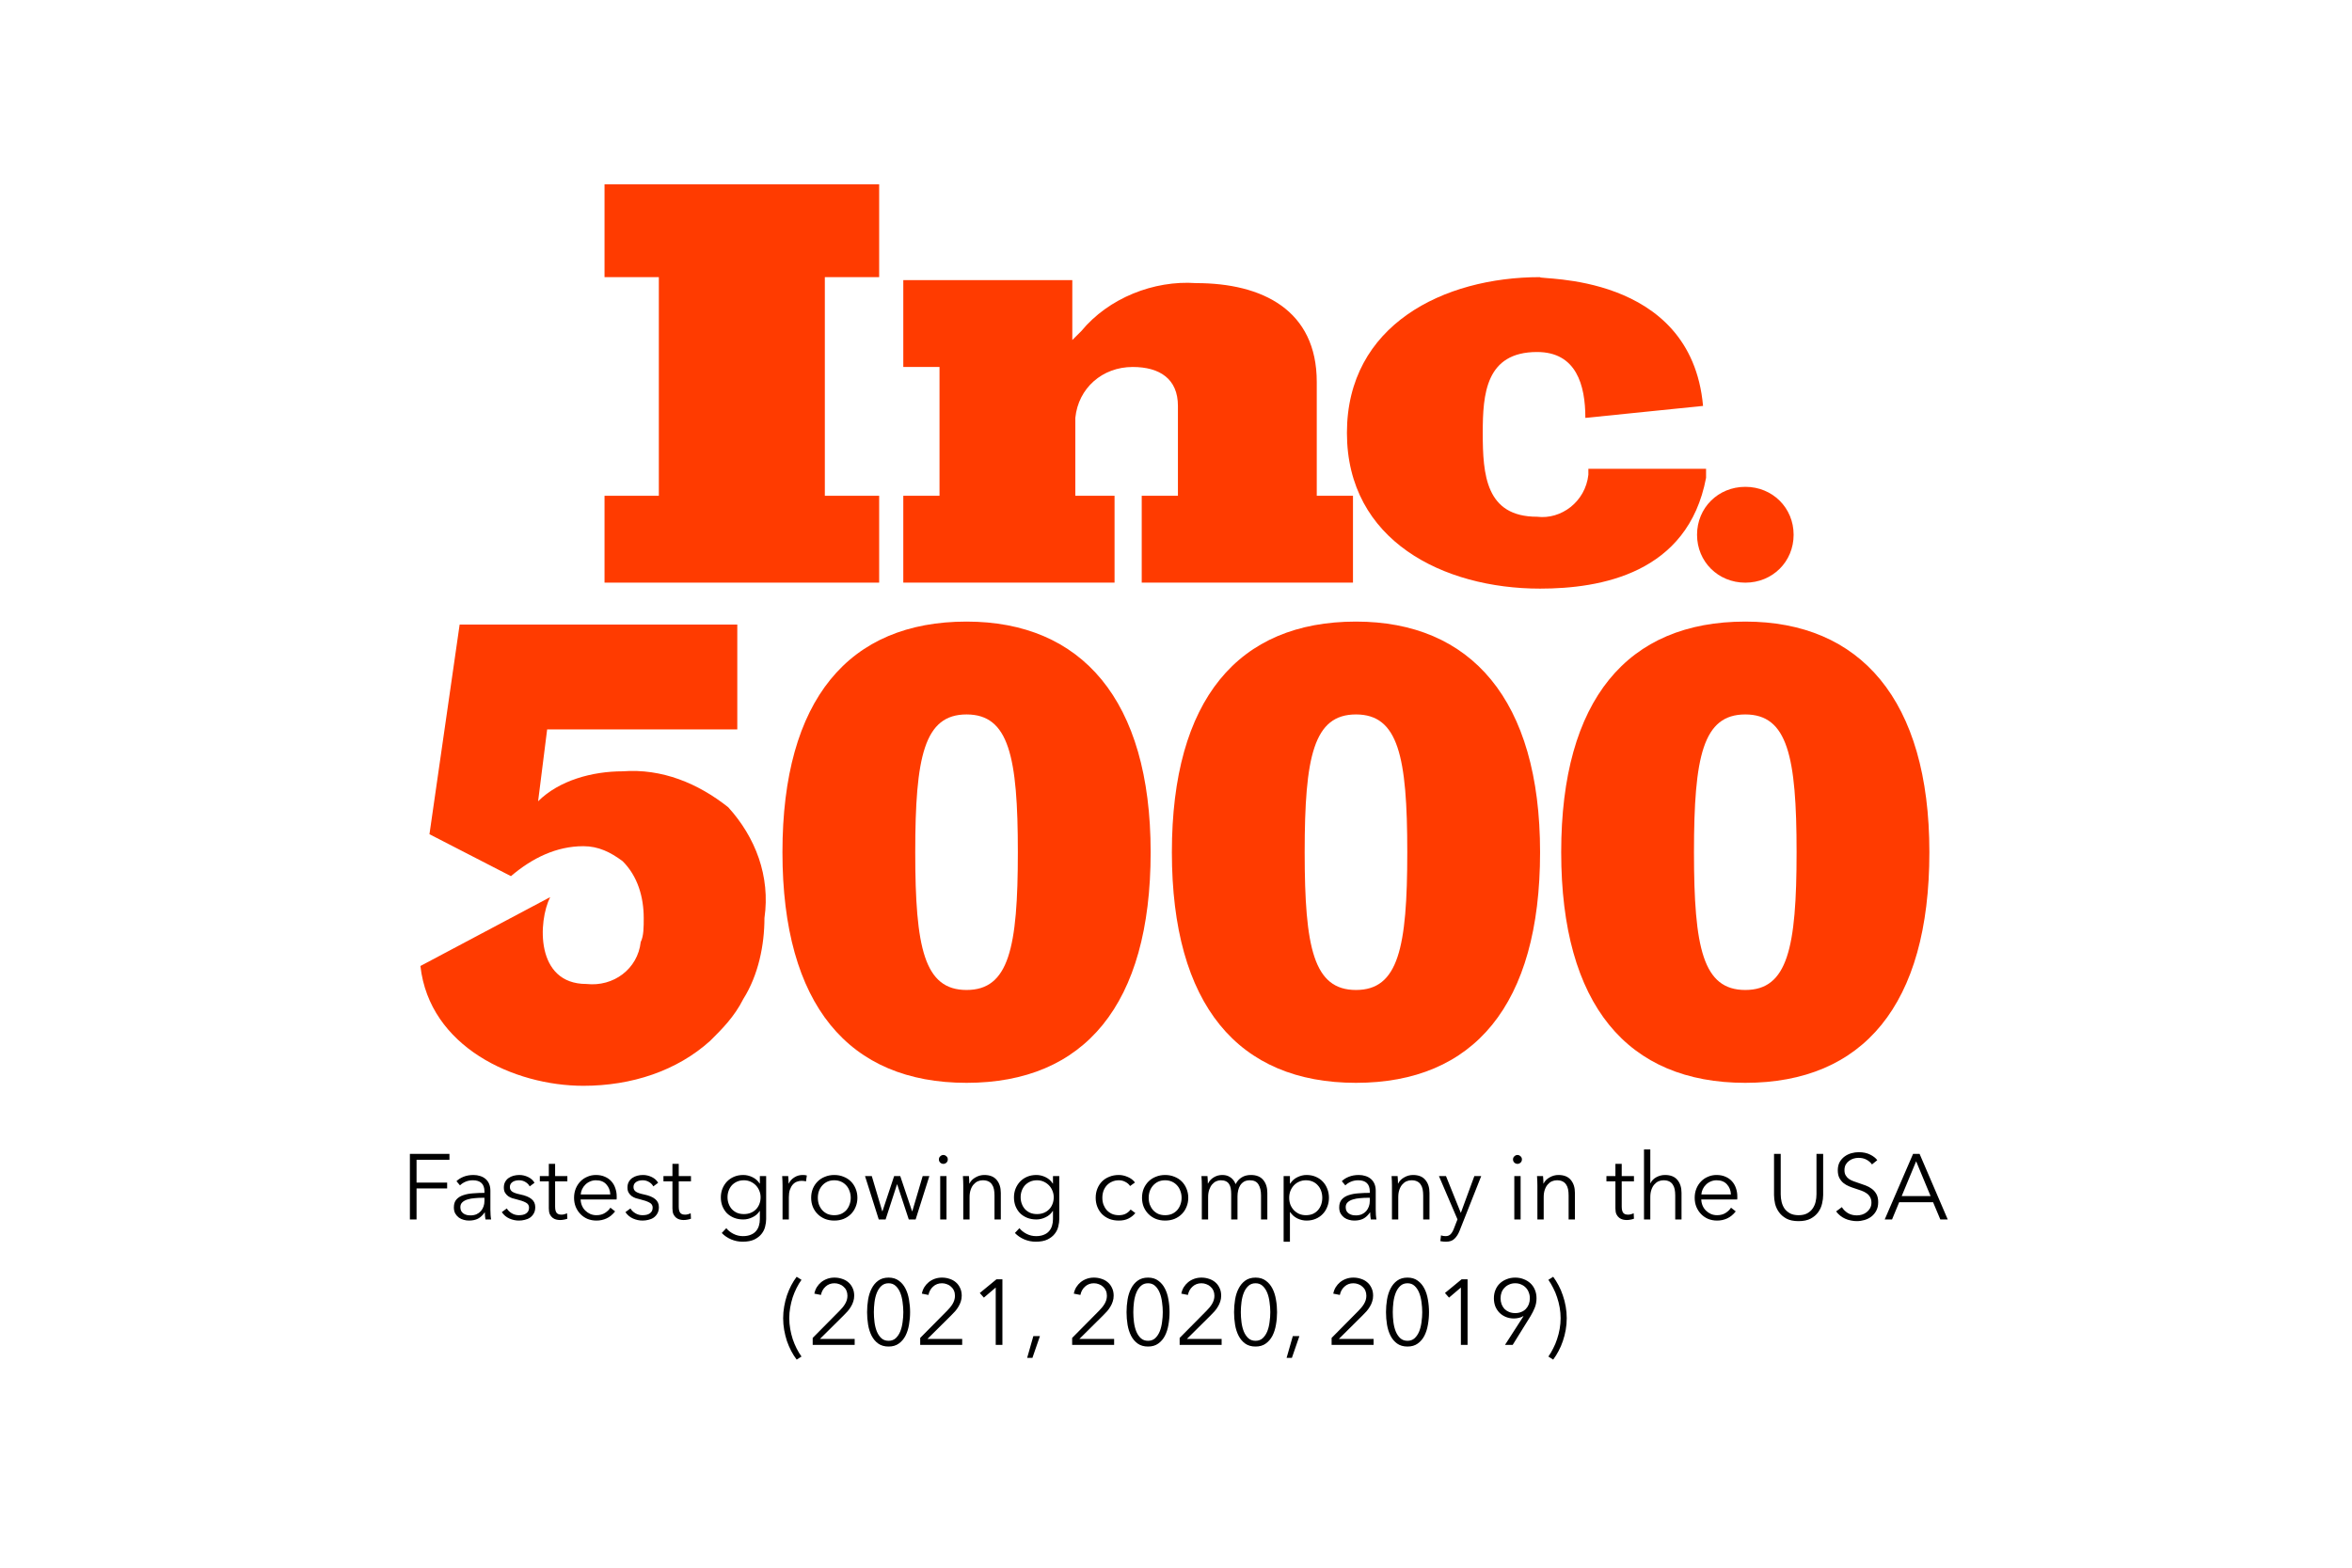 <svg width="150" height="100" viewBox="0 0 150 100" fill="none" xmlns="http://www.w3.org/2000/svg">
<path d="M38.554 37.165V31.625H42.018V17.678H38.554V11.756H56.069V17.678H52.604V31.625H56.069V37.165H38.554Z" fill="#FF3B00"/>
<path d="M72.814 37.164V31.624H75.123V25.892C75.123 24.173 73.968 23.409 72.236 23.409C70.311 23.409 68.772 24.746 68.579 26.656V26.847V31.624H71.081V37.164H57.608V31.624H59.918V23.409H57.608V17.868H68.387V21.689C68.579 21.498 68.772 21.307 68.964 21.116C70.696 19.015 73.584 17.868 76.278 18.059C80.512 18.059 83.977 19.779 83.977 24.364V31.624H86.287V37.164H72.814Z" fill="#FF3B00"/>
<path d="M108.613 25.893L101.107 26.657C101.107 24.555 100.529 22.454 98.027 22.454C94.755 22.454 94.563 25.129 94.563 27.612C94.563 30.287 94.755 32.962 98.027 32.962C99.567 33.153 101.107 32.006 101.299 30.287C101.299 30.096 101.299 30.096 101.299 29.905H108.805V30.478C107.651 36.592 102.069 37.547 98.219 37.547C92.061 37.547 85.901 34.49 85.901 27.612C85.901 20.735 92.061 17.678 98.219 17.678C98.027 17.869 107.843 17.296 108.613 25.893Z" fill="#FF3B00"/>
<path d="M114.389 34.111C114.389 35.83 113.041 37.167 111.309 37.167C109.577 37.167 108.23 35.83 108.23 34.111C108.23 32.391 109.577 31.054 111.309 31.054C113.041 31.054 114.389 32.391 114.389 34.111Z" fill="#FF3B00"/>
<path d="M61.642 39.65C54.136 39.65 49.901 44.618 49.901 54.361C49.901 64.105 54.136 69.072 61.642 69.072C69.148 69.072 73.383 64.105 73.383 54.361C73.383 44.618 68.956 39.65 61.642 39.65ZM61.642 63.149C58.947 63.149 58.37 60.475 58.37 54.361C58.37 48.248 58.947 45.573 61.642 45.573C64.337 45.573 64.914 48.248 64.914 54.361C64.914 60.475 64.337 63.149 61.642 63.149Z" fill="#FF3B00"/>
<path d="M86.478 39.65C78.972 39.65 74.737 44.618 74.737 54.361C74.737 64.105 78.972 69.072 86.478 69.072C93.984 69.072 98.219 64.105 98.219 54.361C98.219 44.618 93.792 39.65 86.478 39.65ZM86.478 63.149C83.784 63.149 83.206 60.475 83.206 54.361C83.206 48.248 83.784 45.573 86.478 45.573C89.173 45.573 89.75 48.248 89.75 54.361C89.75 60.475 89.173 63.149 86.478 63.149Z" fill="#FF3B00"/>
<path d="M111.306 39.65C103.8 39.65 99.566 44.618 99.566 54.361C99.566 64.105 103.8 69.072 111.306 69.072C118.813 69.072 123.047 64.105 123.047 54.361C123.047 44.618 118.62 39.65 111.306 39.65ZM111.306 63.149C108.612 63.149 108.034 60.475 108.034 54.361C108.034 48.248 108.612 45.573 111.306 45.573C114.001 45.573 114.578 48.248 114.578 54.361C114.578 60.475 114.001 63.149 111.306 63.149Z" fill="#FF3B00"/>
<path d="M46.444 51.494C44.519 49.965 42.209 49.01 39.707 49.201C37.782 49.201 35.665 49.774 34.318 51.112L34.895 46.526H47.021V39.84H29.314L27.389 53.213L32.586 55.888C33.933 54.742 35.473 53.977 37.205 53.977C38.167 53.977 38.937 54.359 39.707 54.933C40.669 55.888 41.054 57.225 41.054 58.562C41.054 59.136 41.054 59.709 40.862 60.091C40.669 61.81 39.13 62.957 37.397 62.766C34.125 62.766 34.318 58.754 35.088 57.225L26.812 61.619C27.389 66.778 32.778 69.261 37.205 69.261C40.285 69.261 43.172 68.306 45.289 66.395C46.059 65.631 46.828 64.867 47.406 63.721C48.368 62.193 48.753 60.282 48.753 58.562C49.138 55.888 48.176 53.404 46.444 51.494Z" fill="#FF3B00"/>
<path d="M26.566 77.787H26.141V73.603H28.664V73.981H26.566V75.435H28.517V75.807H26.566V77.787ZM30.896 76.002C30.896 75.762 30.833 75.583 30.707 75.465C30.581 75.346 30.398 75.287 30.158 75.287C29.992 75.287 29.838 75.317 29.697 75.376C29.555 75.435 29.435 75.514 29.336 75.612L29.112 75.346C29.226 75.232 29.376 75.137 29.561 75.063C29.75 74.988 29.963 74.95 30.199 74.95C30.349 74.95 30.489 74.972 30.619 75.015C30.749 75.055 30.863 75.116 30.961 75.198C31.06 75.281 31.137 75.386 31.192 75.512C31.247 75.638 31.275 75.786 31.275 75.955V77.167C31.275 77.273 31.279 77.383 31.287 77.498C31.294 77.612 31.306 77.708 31.322 77.787H30.961C30.95 77.72 30.94 77.647 30.932 77.568C30.924 77.49 30.92 77.413 30.92 77.338H30.908C30.782 77.523 30.638 77.657 30.477 77.74C30.319 77.819 30.128 77.858 29.904 77.858C29.797 77.858 29.687 77.842 29.573 77.811C29.462 77.783 29.36 77.736 29.265 77.669C29.175 77.602 29.098 77.515 29.035 77.409C28.976 77.302 28.946 77.172 28.946 77.019C28.946 76.806 28.999 76.639 29.106 76.516C29.216 76.39 29.362 76.298 29.543 76.239C29.724 76.176 29.931 76.136 30.164 76.121C30.4 76.101 30.644 76.091 30.896 76.091V76.002ZM30.778 76.404C30.613 76.404 30.445 76.412 30.276 76.428C30.11 76.44 29.959 76.467 29.821 76.51C29.687 76.55 29.576 76.609 29.49 76.688C29.403 76.767 29.36 76.871 29.36 77.001C29.36 77.1 29.378 77.182 29.413 77.249C29.452 77.316 29.504 77.371 29.567 77.415C29.63 77.454 29.699 77.484 29.773 77.503C29.852 77.519 29.931 77.527 30.01 77.527C30.152 77.527 30.278 77.503 30.388 77.456C30.498 77.405 30.591 77.338 30.666 77.255C30.741 77.168 30.798 77.07 30.837 76.96C30.877 76.849 30.896 76.733 30.896 76.611V76.404H30.778ZM33.782 75.677C33.722 75.563 33.632 75.47 33.51 75.399C33.392 75.325 33.256 75.287 33.102 75.287C33.031 75.287 32.96 75.295 32.889 75.311C32.818 75.327 32.755 75.352 32.7 75.388C32.645 75.423 32.6 75.468 32.564 75.524C32.533 75.579 32.517 75.644 32.517 75.719C32.517 75.849 32.57 75.949 32.676 76.02C32.783 76.087 32.95 76.144 33.179 76.191C33.506 76.258 33.746 76.357 33.9 76.487C34.057 76.613 34.136 76.784 34.136 77.001C34.136 77.159 34.105 77.293 34.042 77.403C33.983 77.509 33.904 77.598 33.805 77.669C33.707 77.736 33.594 77.783 33.468 77.811C33.346 77.842 33.222 77.858 33.096 77.858C32.887 77.858 32.684 77.815 32.487 77.728C32.29 77.641 32.129 77.505 32.003 77.32L32.322 77.084C32.393 77.206 32.497 77.308 32.635 77.391C32.773 77.474 32.925 77.515 33.09 77.515C33.177 77.515 33.26 77.507 33.338 77.492C33.417 77.476 33.486 77.448 33.545 77.409C33.604 77.37 33.652 77.32 33.687 77.261C33.722 77.198 33.74 77.121 33.74 77.031C33.74 76.885 33.669 76.776 33.528 76.706C33.39 76.631 33.189 76.562 32.925 76.499C32.842 76.479 32.753 76.455 32.659 76.428C32.568 76.396 32.483 76.353 32.404 76.298C32.326 76.239 32.261 76.166 32.209 76.079C32.158 75.992 32.133 75.884 32.133 75.754C32.133 75.612 32.16 75.492 32.215 75.394C32.271 75.291 32.343 75.208 32.434 75.145C32.529 75.078 32.635 75.029 32.753 74.998C32.871 74.966 32.994 74.95 33.12 74.95C33.313 74.95 33.5 74.994 33.681 75.08C33.862 75.167 33.998 75.289 34.089 75.447L33.782 75.677ZM36.183 75.358H35.403V76.972C35.403 77.074 35.413 77.159 35.432 77.226C35.452 77.293 35.48 77.346 35.515 77.385C35.555 77.421 35.6 77.446 35.651 77.462C35.702 77.474 35.758 77.48 35.817 77.48C35.872 77.48 35.929 77.472 35.988 77.456C36.051 77.44 36.11 77.419 36.165 77.391L36.183 77.74C36.112 77.767 36.037 77.787 35.959 77.799C35.884 77.815 35.801 77.823 35.71 77.823C35.635 77.823 35.557 77.813 35.474 77.793C35.391 77.773 35.314 77.736 35.243 77.681C35.172 77.626 35.113 77.551 35.066 77.456C35.023 77.362 35.001 77.237 35.001 77.084V75.358H34.428V75.021H35.001V74.241H35.403V75.021H36.183V75.358ZM38.922 76.191C38.91 75.931 38.825 75.717 38.667 75.547C38.514 75.374 38.293 75.287 38.006 75.287C37.872 75.287 37.748 75.313 37.633 75.364C37.519 75.411 37.419 75.478 37.332 75.565C37.245 75.648 37.176 75.744 37.125 75.855C37.074 75.961 37.044 76.073 37.036 76.191H38.922ZM39.33 76.321C39.33 76.349 39.33 76.379 39.33 76.41C39.33 76.442 39.328 76.475 39.324 76.51H37.03C37.034 76.648 37.062 76.778 37.113 76.901C37.164 77.023 37.235 77.129 37.326 77.22C37.417 77.31 37.523 77.383 37.645 77.438C37.767 77.49 37.899 77.515 38.041 77.515C38.25 77.515 38.429 77.468 38.579 77.373C38.733 77.275 38.849 77.163 38.928 77.037L39.229 77.273C39.063 77.482 38.88 77.632 38.679 77.722C38.482 77.813 38.27 77.858 38.041 77.858C37.836 77.858 37.645 77.823 37.468 77.752C37.294 77.677 37.145 77.574 37.019 77.444C36.892 77.314 36.792 77.161 36.717 76.983C36.646 76.806 36.611 76.613 36.611 76.404C36.611 76.195 36.646 76.002 36.717 75.825C36.788 75.648 36.887 75.494 37.013 75.364C37.139 75.234 37.287 75.133 37.456 75.063C37.625 74.988 37.809 74.95 38.006 74.95C38.222 74.95 38.413 74.988 38.579 75.063C38.744 75.133 38.882 75.232 38.993 75.358C39.103 75.48 39.186 75.624 39.241 75.79C39.3 75.955 39.33 76.132 39.33 76.321ZM41.666 75.677C41.606 75.563 41.516 75.47 41.394 75.399C41.275 75.325 41.139 75.287 40.986 75.287C40.915 75.287 40.844 75.295 40.773 75.311C40.702 75.327 40.639 75.352 40.584 75.388C40.529 75.423 40.483 75.468 40.448 75.524C40.416 75.579 40.401 75.644 40.401 75.719C40.401 75.849 40.454 75.949 40.56 76.02C40.667 76.087 40.834 76.144 41.063 76.191C41.39 76.258 41.63 76.357 41.784 76.487C41.941 76.613 42.02 76.784 42.02 77.001C42.02 77.159 41.989 77.293 41.925 77.403C41.866 77.509 41.788 77.598 41.689 77.669C41.591 77.736 41.478 77.783 41.352 77.811C41.23 77.842 41.106 77.858 40.98 77.858C40.771 77.858 40.568 77.815 40.371 77.728C40.174 77.641 40.013 77.505 39.887 77.32L40.206 77.084C40.277 77.206 40.381 77.308 40.519 77.391C40.657 77.474 40.809 77.515 40.974 77.515C41.061 77.515 41.143 77.507 41.222 77.492C41.301 77.476 41.37 77.448 41.429 77.409C41.488 77.37 41.535 77.32 41.571 77.261C41.606 77.198 41.624 77.121 41.624 77.031C41.624 76.885 41.553 76.776 41.411 76.706C41.273 76.631 41.072 76.562 40.809 76.499C40.726 76.479 40.637 76.455 40.543 76.428C40.452 76.396 40.367 76.353 40.288 76.298C40.21 76.239 40.145 76.166 40.093 76.079C40.042 75.992 40.017 75.884 40.017 75.754C40.017 75.612 40.044 75.492 40.099 75.394C40.154 75.291 40.227 75.208 40.318 75.145C40.413 75.078 40.519 75.029 40.637 74.998C40.755 74.966 40.877 74.95 41.004 74.95C41.197 74.95 41.384 74.994 41.565 75.08C41.746 75.167 41.882 75.289 41.973 75.447L41.666 75.677ZM44.067 75.358H43.287V76.972C43.287 77.074 43.297 77.159 43.316 77.226C43.336 77.293 43.364 77.346 43.399 77.385C43.438 77.421 43.484 77.446 43.535 77.462C43.586 77.474 43.641 77.48 43.7 77.48C43.756 77.48 43.813 77.472 43.872 77.456C43.935 77.44 43.994 77.419 44.049 77.391L44.067 77.74C43.996 77.767 43.921 77.787 43.842 77.799C43.767 77.815 43.685 77.823 43.594 77.823C43.519 77.823 43.441 77.813 43.358 77.793C43.275 77.773 43.198 77.736 43.127 77.681C43.056 77.626 42.997 77.551 42.95 77.456C42.907 77.362 42.885 77.237 42.885 77.084V75.358H42.312V75.021H42.885V74.241H43.287V75.021H44.067V75.358ZM46.321 78.343C46.431 78.484 46.581 78.605 46.77 78.703C46.963 78.802 47.166 78.851 47.379 78.851C47.576 78.851 47.743 78.821 47.881 78.762C48.019 78.707 48.129 78.63 48.212 78.532C48.299 78.433 48.362 78.317 48.401 78.183C48.441 78.053 48.46 77.913 48.46 77.763V77.243H48.449C48.342 77.417 48.191 77.551 47.993 77.645C47.8 77.74 47.603 77.787 47.403 77.787C47.186 77.787 46.989 77.752 46.812 77.681C46.638 77.61 46.488 77.513 46.362 77.391C46.24 77.265 46.144 77.115 46.073 76.942C46.006 76.769 45.972 76.582 45.972 76.38C45.972 76.183 46.006 75.998 46.073 75.825C46.144 75.652 46.24 75.5 46.362 75.37C46.488 75.24 46.638 75.137 46.812 75.063C46.989 74.988 47.186 74.95 47.403 74.95C47.603 74.95 47.8 74.998 47.993 75.092C48.187 75.187 48.338 75.323 48.449 75.5H48.46V75.021H48.862V77.763C48.862 77.913 48.841 78.073 48.797 78.242C48.758 78.412 48.681 78.567 48.567 78.709C48.456 78.851 48.305 78.969 48.112 79.064C47.919 79.158 47.669 79.206 47.361 79.206C47.105 79.206 46.861 79.156 46.628 79.058C46.396 78.959 46.197 78.823 46.031 78.65L46.321 78.343ZM46.398 76.369C46.398 76.514 46.421 76.652 46.469 76.782C46.516 76.912 46.583 77.027 46.67 77.125C46.76 77.224 46.871 77.302 47.001 77.362C47.131 77.417 47.278 77.444 47.444 77.444C47.597 77.444 47.739 77.419 47.869 77.368C47.999 77.316 48.112 77.243 48.206 77.149C48.301 77.054 48.374 76.942 48.425 76.812C48.48 76.678 48.508 76.53 48.508 76.369C48.508 76.223 48.48 76.085 48.425 75.955C48.374 75.825 48.301 75.711 48.206 75.612C48.112 75.514 47.999 75.435 47.869 75.376C47.739 75.317 47.597 75.287 47.444 75.287C47.278 75.287 47.131 75.317 47.001 75.376C46.871 75.435 46.76 75.514 46.67 75.612C46.583 75.711 46.516 75.825 46.469 75.955C46.421 76.085 46.398 76.223 46.398 76.369ZM49.907 75.63C49.907 75.555 49.905 75.459 49.901 75.34C49.898 75.222 49.892 75.116 49.884 75.021H50.268C50.276 75.096 50.282 75.179 50.286 75.269C50.29 75.36 50.291 75.435 50.291 75.494H50.303C50.382 75.332 50.5 75.202 50.658 75.104C50.816 75.001 50.993 74.95 51.19 74.95C51.241 74.95 51.286 74.952 51.326 74.956C51.369 74.96 51.413 74.968 51.456 74.98L51.403 75.358C51.379 75.35 51.34 75.342 51.284 75.334C51.229 75.327 51.174 75.323 51.119 75.323C51.013 75.323 50.91 75.342 50.812 75.382C50.713 75.421 50.626 75.484 50.552 75.571C50.481 75.654 50.422 75.762 50.374 75.896C50.331 76.026 50.309 76.183 50.309 76.369V77.787H49.907V75.63ZM54.681 76.404C54.681 76.613 54.644 76.806 54.569 76.983C54.498 77.161 54.398 77.314 54.268 77.444C54.138 77.574 53.982 77.677 53.801 77.752C53.62 77.823 53.421 77.858 53.204 77.858C52.991 77.858 52.794 77.823 52.613 77.752C52.432 77.677 52.276 77.574 52.146 77.444C52.016 77.314 51.913 77.161 51.839 76.983C51.768 76.806 51.732 76.613 51.732 76.404C51.732 76.195 51.768 76.002 51.839 75.825C51.913 75.648 52.016 75.494 52.146 75.364C52.276 75.234 52.432 75.133 52.613 75.063C52.794 74.988 52.991 74.95 53.204 74.95C53.421 74.95 53.62 74.988 53.801 75.063C53.982 75.133 54.138 75.234 54.268 75.364C54.398 75.494 54.498 75.648 54.569 75.825C54.644 76.002 54.681 76.195 54.681 76.404ZM54.256 76.404C54.256 76.251 54.23 76.107 54.179 75.973C54.132 75.835 54.063 75.717 53.972 75.618C53.882 75.516 53.771 75.435 53.641 75.376C53.511 75.317 53.365 75.287 53.204 75.287C53.042 75.287 52.897 75.317 52.767 75.376C52.64 75.435 52.532 75.516 52.441 75.618C52.351 75.717 52.28 75.835 52.229 75.973C52.181 76.107 52.158 76.251 52.158 76.404C52.158 76.558 52.181 76.704 52.229 76.841C52.28 76.975 52.351 77.094 52.441 77.196C52.532 77.295 52.64 77.373 52.767 77.433C52.897 77.488 53.042 77.515 53.204 77.515C53.365 77.515 53.511 77.488 53.641 77.433C53.771 77.373 53.882 77.295 53.972 77.196C54.063 77.094 54.132 76.975 54.179 76.841C54.23 76.704 54.256 76.558 54.256 76.404ZM55.599 75.021L56.267 77.267H56.279L57.024 75.021H57.414L58.17 77.267H58.182L58.844 75.021H59.27L58.395 77.787H57.958L57.219 75.547H57.207L56.48 77.787H56.043L55.168 75.021H55.599ZM60.363 77.787H59.962V75.021H60.363V77.787ZM60.446 73.957C60.446 74.04 60.417 74.109 60.358 74.164C60.298 74.216 60.233 74.241 60.163 74.241C60.092 74.241 60.027 74.216 59.968 74.164C59.908 74.109 59.879 74.04 59.879 73.957C59.879 73.875 59.908 73.808 59.968 73.757C60.027 73.701 60.092 73.674 60.163 73.674C60.233 73.674 60.298 73.701 60.358 73.757C60.417 73.808 60.446 73.875 60.446 73.957ZM61.794 75.021C61.801 75.096 61.807 75.179 61.811 75.269C61.815 75.36 61.817 75.435 61.817 75.494H61.829C61.908 75.332 62.036 75.202 62.213 75.104C62.391 75.001 62.578 74.95 62.775 74.95C63.125 74.95 63.387 75.055 63.561 75.263C63.738 75.472 63.827 75.748 63.827 76.091V77.787H63.425V76.256C63.425 76.111 63.413 75.979 63.389 75.86C63.366 75.742 63.324 75.642 63.265 75.559C63.21 75.472 63.133 75.405 63.035 75.358C62.94 75.311 62.82 75.287 62.674 75.287C62.568 75.287 62.464 75.309 62.361 75.352C62.263 75.395 62.174 75.463 62.095 75.553C62.016 75.64 61.953 75.752 61.906 75.89C61.859 76.024 61.835 76.183 61.835 76.369V77.787H61.433V75.63C61.433 75.555 61.431 75.459 61.427 75.34C61.423 75.222 61.417 75.116 61.41 75.021H61.794ZM65.015 78.343C65.125 78.484 65.275 78.605 65.464 78.703C65.657 78.802 65.86 78.851 66.073 78.851C66.27 78.851 66.437 78.821 66.575 78.762C66.713 78.707 66.823 78.63 66.906 78.532C66.993 78.433 67.056 78.317 67.095 78.183C67.135 78.053 67.154 77.913 67.154 77.763V77.243H67.143C67.036 77.417 66.885 77.551 66.688 77.645C66.495 77.74 66.297 77.787 66.097 77.787C65.88 77.787 65.683 77.752 65.505 77.681C65.332 77.61 65.182 77.513 65.056 77.391C64.934 77.265 64.838 77.115 64.767 76.942C64.7 76.769 64.666 76.582 64.666 76.38C64.666 76.183 64.7 75.998 64.767 75.825C64.838 75.652 64.934 75.5 65.056 75.37C65.182 75.24 65.332 75.137 65.505 75.063C65.683 74.988 65.88 74.95 66.097 74.95C66.297 74.95 66.495 74.998 66.688 75.092C66.881 75.187 67.032 75.323 67.143 75.5H67.154V75.021H67.556V77.763C67.556 77.913 67.535 78.073 67.491 78.242C67.452 78.412 67.375 78.567 67.261 78.709C67.15 78.851 66.999 78.969 66.806 79.064C66.613 79.158 66.362 79.206 66.055 79.206C65.799 79.206 65.555 79.156 65.322 79.058C65.09 78.959 64.891 78.823 64.725 78.65L65.015 78.343ZM65.092 76.369C65.092 76.514 65.115 76.652 65.163 76.782C65.21 76.912 65.277 77.027 65.364 77.125C65.454 77.224 65.565 77.302 65.695 77.362C65.825 77.417 65.972 77.444 66.138 77.444C66.291 77.444 66.433 77.419 66.563 77.368C66.693 77.316 66.806 77.243 66.9 77.149C66.995 77.054 67.068 76.942 67.119 76.812C67.174 76.678 67.202 76.53 67.202 76.369C67.202 76.223 67.174 76.085 67.119 75.955C67.068 75.825 66.995 75.711 66.9 75.612C66.806 75.514 66.693 75.435 66.563 75.376C66.433 75.317 66.291 75.287 66.138 75.287C65.972 75.287 65.825 75.317 65.695 75.376C65.565 75.435 65.454 75.514 65.364 75.612C65.277 75.711 65.21 75.825 65.163 75.955C65.115 76.085 65.092 76.223 65.092 76.369ZM72.071 75.654C72.004 75.547 71.905 75.46 71.775 75.394C71.649 75.323 71.511 75.287 71.361 75.287C71.2 75.287 71.054 75.317 70.924 75.376C70.794 75.431 70.682 75.51 70.587 75.612C70.497 75.711 70.426 75.829 70.374 75.967C70.327 76.101 70.303 76.247 70.303 76.404C70.303 76.562 70.327 76.707 70.374 76.841C70.426 76.975 70.497 77.094 70.587 77.196C70.678 77.295 70.788 77.373 70.918 77.433C71.048 77.488 71.194 77.515 71.356 77.515C71.533 77.515 71.683 77.482 71.805 77.415C71.927 77.348 72.027 77.261 72.106 77.155L72.407 77.379C72.289 77.525 72.144 77.641 71.97 77.728C71.801 77.815 71.596 77.858 71.356 77.858C71.131 77.858 70.928 77.823 70.747 77.752C70.566 77.677 70.41 77.574 70.28 77.444C70.154 77.314 70.055 77.161 69.984 76.983C69.913 76.806 69.878 76.613 69.878 76.404C69.878 76.195 69.913 76.002 69.984 75.825C70.055 75.648 70.154 75.494 70.28 75.364C70.41 75.234 70.566 75.133 70.747 75.063C70.928 74.988 71.131 74.95 71.356 74.95C71.541 74.95 71.728 74.992 71.917 75.074C72.11 75.153 72.266 75.271 72.384 75.429L72.071 75.654ZM75.782 76.404C75.782 76.613 75.745 76.806 75.67 76.983C75.599 77.161 75.498 77.314 75.368 77.444C75.238 77.574 75.083 77.677 74.901 77.752C74.72 77.823 74.521 77.858 74.305 77.858C74.092 77.858 73.895 77.823 73.714 77.752C73.532 77.677 73.377 77.574 73.247 77.444C73.117 77.314 73.014 77.161 72.939 76.983C72.868 76.806 72.833 76.613 72.833 76.404C72.833 76.195 72.868 76.002 72.939 75.825C73.014 75.648 73.117 75.494 73.247 75.364C73.377 75.234 73.532 75.133 73.714 75.063C73.895 74.988 74.092 74.95 74.305 74.95C74.521 74.95 74.72 74.988 74.901 75.063C75.083 75.133 75.238 75.234 75.368 75.364C75.498 75.494 75.599 75.648 75.67 75.825C75.745 76.002 75.782 76.195 75.782 76.404ZM75.357 76.404C75.357 76.251 75.331 76.107 75.28 75.973C75.233 75.835 75.163 75.717 75.073 75.618C74.982 75.516 74.872 75.435 74.742 75.376C74.612 75.317 74.466 75.287 74.305 75.287C74.143 75.287 73.997 75.317 73.867 75.376C73.741 75.435 73.633 75.516 73.542 75.618C73.452 75.717 73.381 75.835 73.329 75.973C73.282 76.107 73.258 76.251 73.258 76.404C73.258 76.558 73.282 76.704 73.329 76.841C73.381 76.975 73.452 77.094 73.542 77.196C73.633 77.295 73.741 77.373 73.867 77.433C73.997 77.488 74.143 77.515 74.305 77.515C74.466 77.515 74.612 77.488 74.742 77.433C74.872 77.373 74.982 77.295 75.073 77.196C75.163 77.094 75.233 76.975 75.28 76.841C75.331 76.704 75.357 76.558 75.357 76.404ZM77.043 75.494C77.122 75.332 77.242 75.202 77.403 75.104C77.569 75.001 77.752 74.95 77.953 74.95C78.028 74.95 78.105 74.958 78.183 74.974C78.266 74.99 78.345 75.021 78.42 75.069C78.499 75.112 78.57 75.171 78.633 75.246C78.7 75.321 78.757 75.417 78.804 75.535C78.899 75.346 79.027 75.202 79.188 75.104C79.354 75.001 79.549 74.95 79.773 74.95C80.124 74.95 80.386 75.055 80.559 75.263C80.737 75.472 80.825 75.748 80.825 76.091V77.787H80.423V76.256C80.423 75.965 80.368 75.73 80.258 75.553C80.152 75.376 79.968 75.287 79.708 75.287C79.562 75.287 79.438 75.317 79.336 75.376C79.237 75.435 79.157 75.514 79.094 75.612C79.035 75.707 78.991 75.815 78.964 75.937C78.936 76.059 78.922 76.186 78.922 76.316V77.787H78.52V76.174C78.52 76.04 78.511 75.918 78.491 75.807C78.471 75.697 78.436 75.604 78.385 75.529C78.337 75.451 78.27 75.392 78.183 75.352C78.097 75.309 77.987 75.287 77.853 75.287C77.758 75.287 77.662 75.309 77.563 75.352C77.468 75.395 77.382 75.463 77.303 75.553C77.228 75.64 77.167 75.752 77.12 75.89C77.072 76.024 77.049 76.183 77.049 76.369V77.787H76.647V75.63C76.647 75.555 76.645 75.459 76.641 75.34C76.637 75.222 76.631 75.116 76.623 75.021H77.007C77.015 75.096 77.021 75.179 77.025 75.269C77.029 75.36 77.031 75.435 77.031 75.494H77.043ZM82.266 79.206H81.864V75.021H82.266V75.5H82.284C82.398 75.319 82.55 75.183 82.739 75.092C82.932 74.998 83.127 74.95 83.324 74.95C83.541 74.95 83.736 74.988 83.909 75.063C84.087 75.137 84.236 75.24 84.358 75.37C84.484 75.5 84.581 75.654 84.648 75.831C84.719 76.008 84.754 76.199 84.754 76.404C84.754 76.609 84.719 76.8 84.648 76.977C84.581 77.155 84.484 77.308 84.358 77.438C84.236 77.568 84.087 77.671 83.909 77.746C83.736 77.821 83.541 77.858 83.324 77.858C83.127 77.858 82.932 77.813 82.739 77.722C82.55 77.627 82.398 77.494 82.284 77.32H82.266V79.206ZM84.329 76.404C84.329 76.251 84.305 76.107 84.258 75.973C84.211 75.835 84.142 75.717 84.051 75.618C83.964 75.516 83.856 75.435 83.726 75.376C83.596 75.317 83.448 75.287 83.283 75.287C83.129 75.287 82.987 75.317 82.857 75.376C82.727 75.431 82.615 75.51 82.52 75.612C82.426 75.711 82.351 75.829 82.296 75.967C82.245 76.101 82.219 76.247 82.219 76.404C82.219 76.562 82.245 76.71 82.296 76.847C82.351 76.981 82.426 77.098 82.52 77.196C82.615 77.295 82.727 77.373 82.857 77.433C82.987 77.488 83.129 77.515 83.283 77.515C83.448 77.515 83.596 77.488 83.726 77.433C83.856 77.373 83.964 77.295 84.051 77.196C84.142 77.094 84.211 76.975 84.258 76.841C84.305 76.704 84.329 76.558 84.329 76.404ZM87.359 76.002C87.359 75.762 87.296 75.583 87.17 75.465C87.044 75.346 86.861 75.287 86.621 75.287C86.455 75.287 86.302 75.317 86.16 75.376C86.018 75.435 85.898 75.514 85.799 75.612L85.575 75.346C85.689 75.232 85.838 75.137 86.024 75.063C86.213 74.988 86.426 74.95 86.662 74.95C86.812 74.95 86.952 74.972 87.082 75.015C87.212 75.055 87.326 75.116 87.424 75.198C87.523 75.281 87.6 75.386 87.655 75.512C87.71 75.638 87.738 75.786 87.738 75.955V77.167C87.738 77.273 87.742 77.383 87.749 77.498C87.757 77.612 87.769 77.708 87.785 77.787H87.424C87.412 77.72 87.403 77.647 87.395 77.568C87.387 77.49 87.383 77.413 87.383 77.338H87.371C87.245 77.523 87.101 77.657 86.94 77.74C86.782 77.819 86.591 77.858 86.367 77.858C86.26 77.858 86.15 77.842 86.035 77.811C85.925 77.783 85.823 77.736 85.728 77.669C85.638 77.602 85.561 77.515 85.498 77.409C85.439 77.302 85.409 77.172 85.409 77.019C85.409 76.806 85.462 76.639 85.569 76.516C85.679 76.39 85.825 76.298 86.006 76.239C86.187 76.176 86.394 76.136 86.626 76.121C86.863 76.101 87.107 76.091 87.359 76.091V76.002ZM87.241 76.404C87.076 76.404 86.908 76.412 86.739 76.428C86.573 76.44 86.422 76.467 86.284 76.51C86.15 76.55 86.039 76.609 85.953 76.688C85.866 76.767 85.823 76.871 85.823 77.001C85.823 77.1 85.841 77.182 85.876 77.249C85.915 77.316 85.967 77.371 86.03 77.415C86.093 77.454 86.162 77.484 86.236 77.503C86.315 77.519 86.394 77.527 86.473 77.527C86.615 77.527 86.741 77.503 86.851 77.456C86.961 77.405 87.054 77.338 87.129 77.255C87.204 77.168 87.261 77.07 87.3 76.96C87.34 76.849 87.359 76.733 87.359 76.611V76.404H87.241ZM89.133 75.021C89.141 75.096 89.147 75.179 89.151 75.269C89.155 75.36 89.157 75.435 89.157 75.494H89.169C89.248 75.332 89.376 75.202 89.553 75.104C89.73 75.001 89.918 74.95 90.115 74.95C90.465 74.95 90.727 75.055 90.9 75.263C91.078 75.472 91.166 75.748 91.166 76.091V77.787H90.765V76.256C90.765 76.111 90.753 75.979 90.729 75.86C90.706 75.742 90.664 75.642 90.605 75.559C90.55 75.472 90.473 75.405 90.374 75.358C90.28 75.311 90.16 75.287 90.014 75.287C89.908 75.287 89.803 75.309 89.701 75.352C89.602 75.395 89.514 75.463 89.435 75.553C89.356 75.64 89.293 75.752 89.246 75.89C89.198 76.024 89.175 76.183 89.175 76.369V77.787H88.773V75.63C88.773 75.555 88.771 75.459 88.767 75.34C88.763 75.222 88.757 75.116 88.749 75.021H89.133ZM93.159 77.356H93.17L94.027 75.021H94.465L93.088 78.502C93.005 78.715 92.898 78.884 92.768 79.01C92.642 79.141 92.459 79.206 92.219 79.206C92.097 79.206 91.977 79.194 91.858 79.17L91.9 78.804C91.994 78.835 92.093 78.851 92.195 78.851C92.333 78.851 92.441 78.808 92.52 78.721C92.599 78.638 92.668 78.518 92.727 78.36L92.952 77.781L91.77 75.021H92.219L93.159 77.356ZM96.978 77.787H96.576V75.021H96.978V77.787ZM97.061 73.957C97.061 74.04 97.031 74.109 96.972 74.164C96.913 74.216 96.848 74.241 96.777 74.241C96.706 74.241 96.641 74.216 96.582 74.164C96.523 74.109 96.493 74.04 96.493 73.957C96.493 73.875 96.523 73.808 96.582 73.757C96.641 73.701 96.706 73.674 96.777 73.674C96.848 73.674 96.913 73.701 96.972 73.757C97.031 73.808 97.061 73.875 97.061 73.957ZM98.408 75.021C98.416 75.096 98.422 75.179 98.426 75.269C98.43 75.36 98.432 75.435 98.432 75.494H98.444C98.523 75.332 98.651 75.202 98.828 75.104C99.005 75.001 99.192 74.95 99.389 74.95C99.74 74.95 100.002 75.055 100.175 75.263C100.353 75.472 100.441 75.748 100.441 76.091V77.787H100.039V76.256C100.039 76.111 100.028 75.979 100.004 75.86C99.98 75.742 99.939 75.642 99.88 75.559C99.825 75.472 99.748 75.405 99.649 75.358C99.555 75.311 99.435 75.287 99.289 75.287C99.183 75.287 99.078 75.309 98.976 75.352C98.877 75.395 98.788 75.463 98.71 75.553C98.631 75.64 98.568 75.752 98.521 75.89C98.473 76.024 98.45 76.183 98.45 76.369V77.787H98.048V75.63C98.048 75.555 98.046 75.459 98.042 75.34C98.038 75.222 98.032 75.116 98.024 75.021H98.408ZM104.206 75.358H103.426V76.972C103.426 77.074 103.436 77.159 103.456 77.226C103.476 77.293 103.503 77.346 103.539 77.385C103.578 77.421 103.623 77.446 103.674 77.462C103.726 77.474 103.781 77.48 103.84 77.48C103.895 77.48 103.952 77.472 104.011 77.456C104.074 77.44 104.133 77.419 104.189 77.391L104.206 77.74C104.135 77.767 104.061 77.787 103.982 77.799C103.907 77.815 103.824 77.823 103.734 77.823C103.659 77.823 103.58 77.813 103.497 77.793C103.414 77.773 103.338 77.736 103.267 77.681C103.196 77.626 103.137 77.551 103.089 77.456C103.046 77.362 103.024 77.237 103.024 77.084V75.358H102.451V75.021H103.024V74.241H103.426V75.021H104.206V75.358ZM105.261 75.476C105.335 75.315 105.46 75.187 105.633 75.092C105.806 74.998 105.992 74.95 106.189 74.95C106.539 74.95 106.801 75.055 106.975 75.263C107.152 75.472 107.24 75.748 107.24 76.091V77.787H106.839V76.256C106.839 76.111 106.827 75.979 106.803 75.86C106.78 75.742 106.738 75.642 106.679 75.559C106.624 75.472 106.547 75.405 106.449 75.358C106.354 75.311 106.234 75.287 106.088 75.287C105.982 75.287 105.877 75.309 105.775 75.352C105.676 75.395 105.588 75.463 105.509 75.553C105.43 75.64 105.367 75.752 105.32 75.89C105.272 76.024 105.249 76.183 105.249 76.369V77.787H104.847V73.319H105.249V75.476H105.261ZM110.391 76.191C110.379 75.931 110.294 75.717 110.136 75.547C109.983 75.374 109.762 75.287 109.475 75.287C109.341 75.287 109.216 75.313 109.102 75.364C108.988 75.411 108.887 75.478 108.801 75.565C108.714 75.648 108.645 75.744 108.594 75.855C108.543 75.961 108.513 76.073 108.505 76.191H110.391ZM110.798 76.321C110.798 76.349 110.798 76.379 110.798 76.41C110.798 76.442 110.796 76.475 110.792 76.51H108.499C108.503 76.648 108.531 76.778 108.582 76.901C108.633 77.023 108.704 77.129 108.795 77.22C108.886 77.31 108.992 77.383 109.114 77.438C109.236 77.49 109.368 77.515 109.51 77.515C109.719 77.515 109.898 77.468 110.048 77.373C110.201 77.275 110.318 77.163 110.397 77.037L110.698 77.273C110.532 77.482 110.349 77.632 110.148 77.722C109.951 77.813 109.739 77.858 109.51 77.858C109.305 77.858 109.114 77.823 108.937 77.752C108.763 77.677 108.614 77.574 108.488 77.444C108.361 77.314 108.261 77.161 108.186 76.983C108.115 76.806 108.08 76.613 108.08 76.404C108.08 76.195 108.115 76.002 108.186 75.825C108.257 75.648 108.356 75.494 108.482 75.364C108.608 75.234 108.755 75.133 108.925 75.063C109.094 74.988 109.278 74.95 109.475 74.95C109.691 74.95 109.882 74.988 110.048 75.063C110.213 75.133 110.351 75.232 110.462 75.358C110.572 75.48 110.655 75.624 110.71 75.79C110.769 75.955 110.798 76.132 110.798 76.321ZM114.707 77.894C114.391 77.894 114.133 77.84 113.932 77.734C113.731 77.624 113.572 77.486 113.454 77.32C113.335 77.155 113.253 76.975 113.205 76.782C113.162 76.585 113.14 76.4 113.14 76.227V73.603H113.566V76.18C113.566 76.349 113.586 76.514 113.625 76.676C113.664 76.834 113.727 76.975 113.814 77.102C113.905 77.224 114.023 77.324 114.169 77.403C114.314 77.478 114.494 77.515 114.707 77.515C114.919 77.515 115.099 77.478 115.244 77.403C115.39 77.324 115.506 77.224 115.593 77.102C115.684 76.975 115.749 76.834 115.788 76.676C115.827 76.514 115.847 76.349 115.847 76.18V73.603H116.273V76.227C116.273 76.4 116.249 76.585 116.202 76.782C116.158 76.975 116.078 77.155 115.959 77.32C115.841 77.486 115.68 77.624 115.475 77.734C115.274 77.84 115.018 77.894 114.707 77.894ZM119.387 74.276C119.296 74.15 119.18 74.05 119.038 73.975C118.897 73.896 118.725 73.857 118.524 73.857C118.422 73.857 118.317 73.873 118.211 73.904C118.105 73.936 118.008 73.985 117.921 74.052C117.835 74.115 117.764 74.196 117.709 74.294C117.657 74.393 117.632 74.509 117.632 74.643C117.632 74.777 117.657 74.887 117.709 74.974C117.76 75.061 117.827 75.135 117.91 75.198C117.996 75.258 118.093 75.307 118.199 75.346C118.309 75.386 118.424 75.425 118.542 75.465C118.688 75.512 118.833 75.563 118.979 75.618C119.129 75.673 119.263 75.746 119.381 75.837C119.499 75.924 119.596 76.036 119.671 76.174C119.746 76.308 119.783 76.479 119.783 76.688C119.783 76.897 119.742 77.078 119.659 77.232C119.58 77.381 119.476 77.505 119.346 77.604C119.22 77.702 119.074 77.775 118.908 77.823C118.747 77.87 118.583 77.894 118.418 77.894C118.292 77.894 118.166 77.88 118.04 77.852C117.913 77.829 117.793 77.791 117.679 77.74C117.565 77.689 117.458 77.624 117.36 77.545C117.261 77.466 117.175 77.375 117.1 77.273L117.466 77.001C117.557 77.151 117.683 77.277 117.845 77.379C118.01 77.478 118.203 77.527 118.424 77.527C118.53 77.527 118.638 77.511 118.749 77.48C118.859 77.444 118.958 77.393 119.044 77.326C119.135 77.255 119.208 77.171 119.263 77.072C119.322 76.97 119.352 76.851 119.352 76.717C119.352 76.572 119.322 76.451 119.263 76.357C119.208 76.258 119.133 76.178 119.038 76.115C118.944 76.048 118.835 75.992 118.713 75.949C118.591 75.906 118.463 75.862 118.329 75.819C118.191 75.776 118.055 75.727 117.921 75.671C117.787 75.616 117.667 75.545 117.561 75.459C117.454 75.368 117.368 75.258 117.301 75.128C117.238 74.998 117.206 74.838 117.206 74.649C117.206 74.448 117.246 74.275 117.324 74.129C117.407 73.983 117.514 73.863 117.644 73.768C117.774 73.674 117.917 73.605 118.075 73.561C118.233 73.518 118.388 73.496 118.542 73.496C118.826 73.496 119.068 73.548 119.269 73.65C119.47 73.749 119.621 73.867 119.724 74.005L119.387 74.276ZM120.666 77.787H120.199L122.008 73.603H122.422L124.218 77.787H123.745L123.284 76.688H121.121L120.666 77.787ZM121.281 76.298H123.125L122.203 74.076L121.281 76.298ZM50.336 84.085C50.336 84.314 50.355 84.54 50.395 84.765C50.434 84.989 50.487 85.206 50.554 85.415C50.625 85.624 50.708 85.823 50.803 86.012C50.897 86.201 51.002 86.374 51.116 86.532L50.808 86.727C50.682 86.561 50.566 86.378 50.46 86.177C50.357 85.98 50.267 85.769 50.188 85.545C50.113 85.316 50.054 85.08 50.011 84.836C49.967 84.591 49.946 84.341 49.946 84.085C49.946 83.833 49.967 83.585 50.011 83.34C50.054 83.092 50.113 82.856 50.188 82.631C50.267 82.403 50.357 82.19 50.46 81.993C50.566 81.792 50.682 81.609 50.808 81.443L51.116 81.638C51.002 81.796 50.897 81.969 50.803 82.158C50.708 82.347 50.625 82.546 50.554 82.755C50.487 82.964 50.434 83.181 50.395 83.405C50.355 83.63 50.336 83.856 50.336 84.085ZM54.507 85.787H51.83V85.344L53.544 83.612C53.607 83.549 53.668 83.482 53.727 83.411C53.79 83.336 53.845 83.26 53.892 83.181C53.94 83.102 53.977 83.019 54.005 82.933C54.032 82.842 54.046 82.749 54.046 82.655C54.046 82.533 54.024 82.422 53.981 82.324C53.938 82.225 53.877 82.143 53.798 82.076C53.723 82.005 53.634 81.951 53.532 81.916C53.433 81.877 53.329 81.857 53.218 81.857C52.994 81.857 52.805 81.928 52.651 82.07C52.498 82.208 52.399 82.385 52.356 82.602L51.936 82.519C51.964 82.373 52.015 82.237 52.09 82.111C52.169 81.985 52.263 81.877 52.373 81.786C52.488 81.695 52.616 81.624 52.758 81.573C52.899 81.522 53.053 81.496 53.218 81.496C53.388 81.496 53.547 81.522 53.697 81.573C53.851 81.621 53.985 81.693 54.099 81.792C54.213 81.886 54.304 82.007 54.371 82.152C54.442 82.294 54.477 82.46 54.477 82.649C54.477 82.783 54.458 82.907 54.418 83.021C54.383 83.135 54.334 83.244 54.27 83.346C54.211 83.449 54.141 83.547 54.058 83.642C53.975 83.732 53.888 83.823 53.798 83.914L52.291 85.409H54.507V85.787ZM56.67 81.496C56.931 81.496 57.147 81.561 57.321 81.691C57.498 81.817 57.64 81.985 57.746 82.194C57.852 82.399 57.927 82.633 57.971 82.897C58.018 83.161 58.042 83.429 58.042 83.701C58.042 83.973 58.018 84.241 57.971 84.505C57.927 84.765 57.852 84.999 57.746 85.208C57.64 85.413 57.498 85.578 57.321 85.704C57.147 85.83 56.931 85.894 56.67 85.894C56.407 85.894 56.186 85.83 56.009 85.704C55.835 85.578 55.695 85.413 55.589 85.208C55.483 84.999 55.408 84.765 55.364 84.505C55.321 84.241 55.299 83.973 55.299 83.701C55.299 83.429 55.321 83.161 55.364 82.897C55.408 82.633 55.483 82.399 55.589 82.194C55.695 81.985 55.835 81.817 56.009 81.691C56.186 81.561 56.407 81.496 56.67 81.496ZM56.67 81.857C56.485 81.857 56.332 81.914 56.209 82.028C56.087 82.143 55.991 82.288 55.92 82.466C55.849 82.643 55.8 82.842 55.772 83.063C55.745 83.279 55.731 83.492 55.731 83.701C55.731 83.91 55.745 84.122 55.772 84.339C55.8 84.556 55.849 84.753 55.92 84.93C55.991 85.103 56.087 85.247 56.209 85.362C56.332 85.472 56.485 85.527 56.67 85.527C56.852 85.527 57.003 85.472 57.126 85.362C57.248 85.247 57.344 85.103 57.415 84.93C57.486 84.753 57.535 84.556 57.563 84.339C57.594 84.122 57.61 83.91 57.61 83.701C57.61 83.492 57.594 83.279 57.563 83.063C57.535 82.842 57.486 82.643 57.415 82.466C57.344 82.288 57.248 82.143 57.126 82.028C57.003 81.914 56.852 81.857 56.67 81.857ZM61.364 85.787H58.686V85.344L60.4 83.612C60.463 83.549 60.524 83.482 60.583 83.411C60.646 83.336 60.702 83.26 60.749 83.181C60.796 83.102 60.834 83.019 60.861 82.933C60.889 82.842 60.903 82.749 60.903 82.655C60.903 82.533 60.881 82.422 60.837 82.324C60.794 82.225 60.733 82.143 60.654 82.076C60.58 82.005 60.491 81.951 60.388 81.916C60.29 81.877 60.185 81.857 60.075 81.857C59.851 81.857 59.661 81.928 59.508 82.07C59.354 82.208 59.256 82.385 59.212 82.602L58.793 82.519C58.82 82.373 58.871 82.237 58.946 82.111C59.025 81.985 59.12 81.877 59.23 81.786C59.344 81.695 59.472 81.624 59.614 81.573C59.756 81.522 59.91 81.496 60.075 81.496C60.245 81.496 60.404 81.522 60.554 81.573C60.708 81.621 60.842 81.693 60.956 81.792C61.07 81.886 61.161 82.007 61.228 82.152C61.298 82.294 61.334 82.46 61.334 82.649C61.334 82.783 61.314 82.907 61.275 83.021C61.239 83.135 61.19 83.244 61.127 83.346C61.068 83.449 60.997 83.547 60.914 83.642C60.832 83.732 60.745 83.823 60.654 83.914L59.147 85.409H61.364V85.787ZM63.929 85.787H63.503V82.129L62.747 82.773L62.487 82.478L63.551 81.603H63.929V85.787ZM65.844 86.615H65.507L65.903 85.226H66.323L65.844 86.615ZM71.054 85.787H68.377V85.344L70.091 83.612C70.154 83.549 70.215 83.482 70.274 83.411C70.337 83.336 70.392 83.26 70.439 83.181C70.487 83.102 70.524 83.019 70.552 82.933C70.579 82.842 70.593 82.749 70.593 82.655C70.593 82.533 70.571 82.422 70.528 82.324C70.485 82.225 70.424 82.143 70.345 82.076C70.27 82.005 70.181 81.951 70.079 81.916C69.98 81.877 69.876 81.857 69.766 81.857C69.541 81.857 69.352 81.928 69.198 82.07C69.044 82.208 68.946 82.385 68.903 82.602L68.483 82.519C68.511 82.373 68.562 82.237 68.637 82.111C68.716 81.985 68.81 81.877 68.92 81.786C69.035 81.695 69.163 81.624 69.305 81.573C69.446 81.522 69.6 81.496 69.766 81.496C69.935 81.496 70.094 81.522 70.244 81.573C70.398 81.621 70.532 81.693 70.646 81.792C70.76 81.886 70.851 82.007 70.918 82.152C70.989 82.294 71.024 82.46 71.024 82.649C71.024 82.783 71.005 82.907 70.965 83.021C70.93 83.135 70.881 83.244 70.817 83.346C70.758 83.449 70.688 83.547 70.605 83.642C70.522 83.732 70.435 83.823 70.345 83.914L68.838 85.409H71.054V85.787ZM73.218 81.496C73.478 81.496 73.694 81.561 73.868 81.691C74.045 81.817 74.187 81.985 74.293 82.194C74.4 82.399 74.474 82.633 74.518 82.897C74.565 83.161 74.589 83.429 74.589 83.701C74.589 83.973 74.565 84.241 74.518 84.505C74.474 84.765 74.4 84.999 74.293 85.208C74.187 85.413 74.045 85.578 73.868 85.704C73.694 85.83 73.478 85.894 73.218 85.894C72.954 85.894 72.733 85.83 72.556 85.704C72.382 85.578 72.242 85.413 72.136 85.208C72.03 84.999 71.955 84.765 71.911 84.505C71.868 84.241 71.846 83.973 71.846 83.701C71.846 83.429 71.868 83.161 71.911 82.897C71.955 82.633 72.03 82.399 72.136 82.194C72.242 81.985 72.382 81.817 72.556 81.691C72.733 81.561 72.954 81.496 73.218 81.496ZM73.218 81.857C73.032 81.857 72.879 81.914 72.757 82.028C72.634 82.143 72.538 82.288 72.467 82.466C72.396 82.643 72.347 82.842 72.319 83.063C72.292 83.279 72.278 83.492 72.278 83.701C72.278 83.91 72.292 84.122 72.319 84.339C72.347 84.556 72.396 84.753 72.467 84.93C72.538 85.103 72.634 85.247 72.757 85.362C72.879 85.472 73.032 85.527 73.218 85.527C73.399 85.527 73.55 85.472 73.673 85.362C73.795 85.247 73.891 85.103 73.962 84.93C74.033 84.753 74.082 84.556 74.11 84.339C74.141 84.122 74.157 83.91 74.157 83.701C74.157 83.492 74.141 83.279 74.11 83.063C74.082 82.842 74.033 82.643 73.962 82.466C73.891 82.288 73.795 82.143 73.673 82.028C73.55 81.914 73.399 81.857 73.218 81.857ZM77.91 85.787H75.233V85.344L76.947 83.612C77.01 83.549 77.071 83.482 77.13 83.411C77.193 83.336 77.249 83.26 77.296 83.181C77.343 83.102 77.381 83.019 77.408 82.933C77.436 82.842 77.45 82.749 77.45 82.655C77.45 82.533 77.428 82.422 77.385 82.324C77.341 82.225 77.28 82.143 77.201 82.076C77.126 82.005 77.038 81.951 76.935 81.916C76.837 81.877 76.733 81.857 76.622 81.857C76.397 81.857 76.208 81.928 76.055 82.07C75.901 82.208 75.803 82.385 75.759 82.602L75.34 82.519C75.367 82.373 75.418 82.237 75.493 82.111C75.572 81.985 75.667 81.877 75.777 81.786C75.891 81.695 76.019 81.624 76.161 81.573C76.303 81.522 76.457 81.496 76.622 81.496C76.792 81.496 76.951 81.522 77.101 81.573C77.254 81.621 77.388 81.693 77.503 81.792C77.617 81.886 77.708 82.007 77.775 82.152C77.846 82.294 77.881 82.46 77.881 82.649C77.881 82.783 77.861 82.907 77.822 83.021C77.786 83.135 77.737 83.244 77.674 83.346C77.615 83.449 77.544 83.547 77.461 83.642C77.379 83.732 77.292 83.823 77.201 83.914L75.694 85.409H77.91V85.787ZM80.074 81.496C80.334 81.496 80.551 81.561 80.724 81.691C80.901 81.817 81.043 81.985 81.15 82.194C81.256 82.399 81.331 82.633 81.374 82.897C81.422 83.161 81.445 83.429 81.445 83.701C81.445 83.973 81.422 84.241 81.374 84.505C81.331 84.765 81.256 84.999 81.15 85.208C81.043 85.413 80.901 85.578 80.724 85.704C80.551 85.83 80.334 85.894 80.074 85.894C79.81 85.894 79.589 85.83 79.412 85.704C79.239 85.578 79.099 85.413 78.993 85.208C78.886 84.999 78.811 84.765 78.768 84.505C78.725 84.241 78.703 83.973 78.703 83.701C78.703 83.429 78.725 83.161 78.768 82.897C78.811 82.633 78.886 82.399 78.993 82.194C79.099 81.985 79.239 81.817 79.412 81.691C79.589 81.561 79.81 81.496 80.074 81.496ZM80.074 81.857C79.889 81.857 79.735 81.914 79.613 82.028C79.491 82.143 79.394 82.288 79.323 82.466C79.253 82.643 79.203 82.842 79.176 83.063C79.148 83.279 79.134 83.492 79.134 83.701C79.134 83.91 79.148 84.122 79.176 84.339C79.203 84.556 79.253 84.753 79.323 84.93C79.394 85.103 79.491 85.247 79.613 85.362C79.735 85.472 79.889 85.527 80.074 85.527C80.255 85.527 80.407 85.472 80.529 85.362C80.651 85.247 80.748 85.103 80.819 84.93C80.89 84.753 80.939 84.556 80.966 84.339C80.998 84.122 81.014 83.91 81.014 83.701C81.014 83.492 80.998 83.279 80.966 83.063C80.939 82.842 80.89 82.643 80.819 82.466C80.748 82.288 80.651 82.143 80.529 82.028C80.407 81.914 80.255 81.857 80.074 81.857ZM82.391 86.615H82.054L82.45 85.226H82.87L82.391 86.615ZM87.601 85.787H84.924V85.344L86.638 83.612C86.701 83.549 86.762 83.482 86.821 83.411C86.884 83.336 86.939 83.26 86.986 83.181C87.034 83.102 87.071 83.019 87.099 82.933C87.126 82.842 87.14 82.749 87.14 82.655C87.14 82.533 87.118 82.422 87.075 82.324C87.032 82.225 86.971 82.143 86.892 82.076C86.817 82.005 86.728 81.951 86.626 81.916C86.527 81.877 86.423 81.857 86.312 81.857C86.088 81.857 85.899 81.928 85.745 82.07C85.591 82.208 85.493 82.385 85.45 82.602L85.03 82.519C85.058 82.373 85.109 82.237 85.184 82.111C85.263 81.985 85.357 81.877 85.467 81.786C85.582 81.695 85.71 81.624 85.852 81.573C85.993 81.522 86.147 81.496 86.312 81.496C86.482 81.496 86.641 81.522 86.791 81.573C86.945 81.621 87.079 81.693 87.193 81.792C87.307 81.886 87.398 82.007 87.465 82.152C87.536 82.294 87.571 82.46 87.571 82.649C87.571 82.783 87.552 82.907 87.512 83.021C87.477 83.135 87.428 83.244 87.365 83.346C87.305 83.449 87.234 83.547 87.152 83.642C87.069 83.732 86.982 83.823 86.892 83.914L85.385 85.409H87.601V85.787ZM89.764 81.496C90.025 81.496 90.241 81.561 90.415 81.691C90.592 81.817 90.734 81.985 90.84 82.194C90.947 82.399 91.021 82.633 91.065 82.897C91.112 83.161 91.136 83.429 91.136 83.701C91.136 83.973 91.112 84.241 91.065 84.505C91.021 84.765 90.947 84.999 90.84 85.208C90.734 85.413 90.592 85.578 90.415 85.704C90.241 85.83 90.025 85.894 89.764 85.894C89.501 85.894 89.28 85.83 89.103 85.704C88.929 85.578 88.789 85.413 88.683 85.208C88.577 84.999 88.502 84.765 88.458 84.505C88.415 84.241 88.393 83.973 88.393 83.701C88.393 83.429 88.415 83.161 88.458 82.897C88.502 82.633 88.577 82.399 88.683 82.194C88.789 81.985 88.929 81.817 89.103 81.691C89.28 81.561 89.501 81.496 89.764 81.496ZM89.764 81.857C89.579 81.857 89.426 81.914 89.303 82.028C89.181 82.143 89.085 82.288 89.014 82.466C88.943 82.643 88.894 82.842 88.866 83.063C88.839 83.279 88.825 83.492 88.825 83.701C88.825 83.91 88.839 84.122 88.866 84.339C88.894 84.556 88.943 84.753 89.014 84.93C89.085 85.103 89.181 85.247 89.303 85.362C89.426 85.472 89.579 85.527 89.764 85.527C89.946 85.527 90.097 85.472 90.219 85.362C90.342 85.247 90.438 85.103 90.509 84.93C90.58 84.753 90.629 84.556 90.657 84.339C90.688 84.122 90.704 83.91 90.704 83.701C90.704 83.492 90.688 83.279 90.657 83.063C90.629 82.842 90.58 82.643 90.509 82.466C90.438 82.288 90.342 82.143 90.219 82.028C90.097 81.914 89.946 81.857 89.764 81.857ZM93.595 85.787H93.169V82.129L92.413 82.773L92.153 82.478L93.216 81.603H93.595V85.787ZM97.159 83.961L97.147 83.949C97.084 83.996 96.995 84.034 96.881 84.061C96.767 84.089 96.656 84.103 96.55 84.103C96.369 84.103 96.2 84.071 96.042 84.008C95.888 83.945 95.754 83.859 95.64 83.748C95.526 83.634 95.435 83.498 95.368 83.34C95.305 83.179 95.274 83.004 95.274 82.814C95.274 82.621 95.307 82.444 95.374 82.282C95.441 82.117 95.536 81.977 95.658 81.863C95.78 81.749 95.924 81.66 96.089 81.597C96.255 81.53 96.436 81.496 96.633 81.496C96.83 81.496 97.011 81.53 97.177 81.597C97.342 81.66 97.486 81.749 97.608 81.863C97.73 81.977 97.825 82.117 97.892 82.282C97.959 82.444 97.992 82.621 97.992 82.814C97.992 83.031 97.955 83.232 97.88 83.417C97.805 83.602 97.716 83.78 97.614 83.949L96.473 85.787H95.983L97.159 83.961ZM97.567 82.814C97.567 82.68 97.543 82.554 97.496 82.436C97.452 82.318 97.389 82.217 97.307 82.135C97.224 82.048 97.125 81.981 97.011 81.934C96.897 81.882 96.771 81.857 96.633 81.857C96.495 81.857 96.369 81.882 96.255 81.934C96.14 81.981 96.042 82.048 95.959 82.135C95.876 82.217 95.811 82.318 95.764 82.436C95.721 82.554 95.699 82.68 95.699 82.814C95.699 82.948 95.721 83.074 95.764 83.193C95.807 83.307 95.868 83.407 95.947 83.494C96.03 83.577 96.129 83.642 96.243 83.689C96.361 83.736 96.491 83.76 96.633 83.76C96.775 83.76 96.903 83.736 97.017 83.689C97.135 83.642 97.234 83.577 97.312 83.494C97.395 83.407 97.458 83.307 97.502 83.193C97.545 83.074 97.567 82.948 97.567 82.814ZM99.529 84.085C99.529 83.856 99.51 83.63 99.47 83.405C99.431 83.181 99.376 82.964 99.305 82.755C99.238 82.546 99.155 82.347 99.056 82.158C98.962 81.969 98.859 81.796 98.749 81.638L99.056 81.443C99.179 81.609 99.293 81.792 99.399 81.993C99.506 82.19 99.596 82.403 99.671 82.631C99.75 82.856 99.811 83.092 99.854 83.34C99.898 83.585 99.919 83.833 99.919 84.085C99.919 84.341 99.898 84.591 99.854 84.836C99.811 85.08 99.75 85.316 99.671 85.545C99.596 85.769 99.506 85.98 99.399 86.177C99.293 86.378 99.179 86.561 99.056 86.727L98.749 86.532C98.859 86.374 98.962 86.201 99.056 86.012C99.155 85.823 99.238 85.624 99.305 85.415C99.376 85.206 99.431 84.989 99.47 84.765C99.51 84.54 99.529 84.314 99.529 84.085Z" fill="black"/>
</svg>